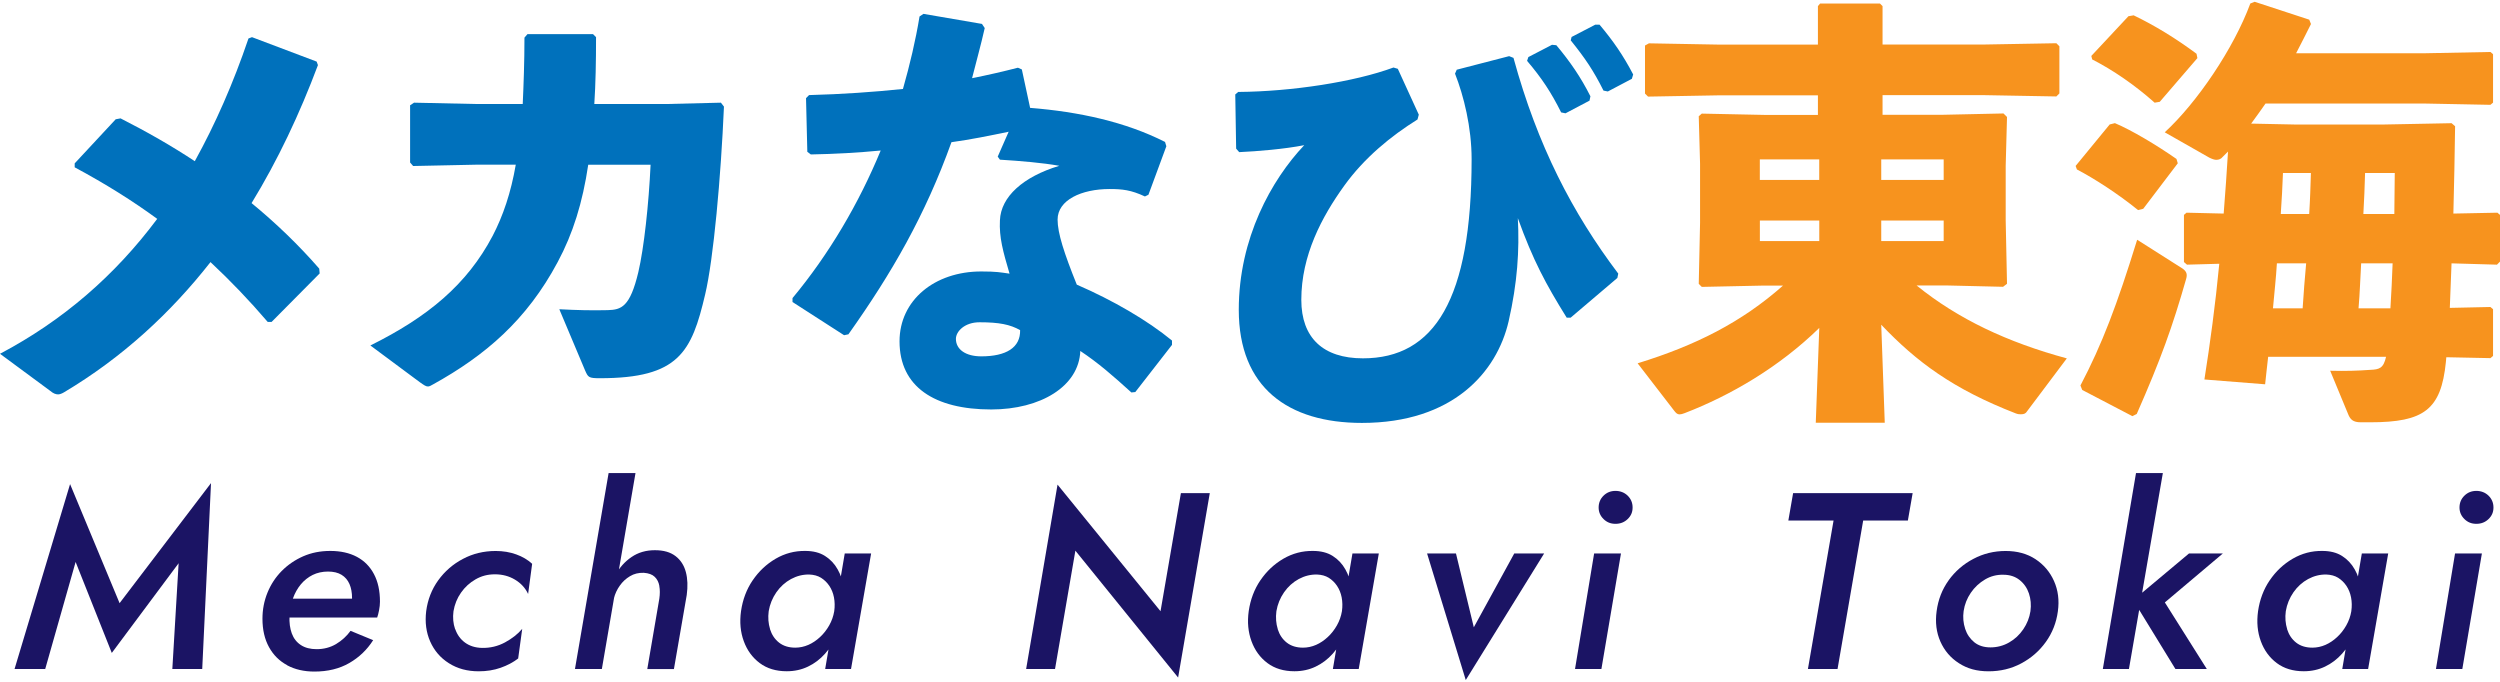 <svg width="198" height="54" viewBox="0 0 198 54" fill="none" xmlns="http://www.w3.org/2000/svg">
<path d="M9.55 9.376C11.66 10.449 13.595 11.556 15.428 12.766C17.052 9.827 18.47 6.611 19.68 3.046L19.958 2.943L25.077 4.878L25.181 5.156C23.73 9.028 21.997 12.696 19.925 16.086C21.86 17.678 23.659 19.407 25.284 21.276L25.317 21.657L21.512 25.495H21.201C19.751 23.8 18.263 22.246 16.671 20.758C13.525 24.77 9.72 28.297 5.086 31.062C4.912 31.166 4.742 31.236 4.601 31.236C4.427 31.236 4.22 31.166 3.979 30.958L0 28.02C4.978 25.392 9.094 21.831 12.451 17.334C10.516 15.916 8.369 14.569 5.915 13.251V12.94L9.164 9.446L9.546 9.376H9.55Z" fill="#0071BC"/>
<path d="M46.589 13.04C46.142 16.049 45.379 18.503 44.169 20.754C41.715 25.355 38.428 28.156 34.312 30.436C34.138 30.54 34.001 30.61 33.898 30.61C33.724 30.61 33.587 30.507 33.243 30.266L29.334 27.361C33.864 25.114 36.977 22.552 39.017 18.681C39.846 17.089 40.467 15.257 40.849 13.044H37.665L32.72 13.148L32.48 12.87V8.339L32.791 8.132L37.632 8.236H41.4C41.47 6.681 41.537 4.949 41.537 2.98L41.777 2.702H46.967L47.207 2.943C47.207 4.878 47.174 6.644 47.07 8.236H52.844L57.097 8.132L57.337 8.443C57.097 14.01 56.508 20.546 55.849 23.315C54.776 27.879 53.773 29.955 47.514 29.955C46.614 29.955 46.581 29.885 46.337 29.334L44.297 24.492C45.644 24.563 46.892 24.596 48.136 24.563C49.209 24.53 49.897 24.322 50.556 21.553C51.004 19.651 51.385 16.124 51.526 13.048H46.581L46.589 13.04Z" fill="#0071BC"/>
<path d="M77.992 2.217C77.681 3.602 77.299 4.949 76.988 6.192C78.199 5.952 79.409 5.674 80.619 5.363L80.93 5.5L81.585 8.543C85.461 8.853 89.125 9.649 92.271 11.241L92.374 11.585L90.957 15.423L90.679 15.56C89.573 15.042 88.88 14.971 87.877 14.971C85.664 14.971 83.761 15.838 83.761 17.392C83.761 18.466 84.279 20.053 85.282 22.544C88.155 23.788 90.886 25.379 92.822 26.971V27.315L89.916 31.05L89.606 31.083C88.118 29.736 87.011 28.766 85.56 27.796C85.457 30.598 82.414 32.43 78.505 32.43C74.008 32.43 71.243 30.631 71.243 27.033C71.243 23.784 74.012 21.5 77.71 21.5C78.92 21.5 79.231 21.57 79.956 21.674C79.438 19.912 79.127 18.805 79.194 17.454C79.264 15.585 81.026 13.997 83.898 13.131C82.551 12.891 80.856 12.75 79.194 12.646L79.019 12.406L79.886 10.433C78.398 10.743 76.876 11.054 75.355 11.262C73.279 17.036 70.651 21.603 67.194 26.478L66.85 26.548L62.767 23.92V23.609C65.673 20.115 68.023 16.103 69.751 11.921C67.952 12.095 66.12 12.198 64.218 12.232L63.94 12.024L63.837 7.772L64.077 7.531C66.705 7.461 69.159 7.291 71.513 7.046C72.064 5.111 72.516 3.208 72.827 1.305L73.138 1.098L77.772 1.894L77.979 2.205L77.992 2.217ZM77.577 25.524C76.4 25.524 75.708 26.25 75.708 26.838C75.708 27.667 76.47 28.223 77.714 28.223C79.687 28.223 80.827 27.531 80.793 26.146C79.998 25.698 79.131 25.524 77.577 25.524Z" fill="#0071BC"/>
<path d="M98.086 7.282C102.305 7.249 107.283 6.487 110.363 5.347L110.707 5.45L112.369 9.081L112.266 9.463C110.156 10.777 108.046 12.505 106.455 14.719C104.689 17.172 103.064 20.219 103.064 23.746C103.064 26.756 104.792 28.38 107.943 28.38C113.613 28.38 116.552 23.713 116.552 12.609C116.552 10.085 115.93 7.593 115.238 5.832L115.374 5.521L119.524 4.447L119.868 4.584C121.77 11.535 124.535 16.861 128.166 21.67L128.095 22.014L124.394 25.16H124.083C122.425 22.494 121.422 20.629 120.212 17.276C120.348 19.833 120.178 22.395 119.486 25.437C118.554 29.483 115.059 33.495 107.864 33.495C102.019 33.495 98.111 30.693 98.111 24.538C98.111 18.868 100.705 14.234 103.296 11.498C101.704 11.809 99.595 11.983 98.144 12.049L97.903 11.771L97.833 7.481L98.073 7.274L98.086 7.282ZM121.049 4.518L122.918 3.548L123.262 3.581C124.336 4.862 125.198 6.105 125.961 7.627L125.89 7.971L123.988 8.974L123.644 8.903C122.848 7.312 122.122 6.205 120.945 4.82L121.049 4.51V4.518ZM124.473 2.926L126.342 1.956H126.686C127.76 3.237 128.555 4.377 129.347 5.898L129.243 6.242L127.341 7.245L126.997 7.175C126.201 5.583 125.546 4.617 124.402 3.196L124.473 2.918V2.926Z" fill="#0071BC"/>
<path d="M149.272 33.479H143.809L144.087 25.972C140.903 29.085 137.032 31.331 133.434 32.716C133.26 32.786 133.123 32.819 133.02 32.819C132.846 32.819 132.742 32.716 132.605 32.542L129.7 28.774C134.301 27.357 137.932 25.524 141.214 22.619H139.623L134.781 22.722L134.541 22.482L134.645 17.641V12.973L134.541 9.206L134.781 8.998L139.797 9.102H143.979V7.548H136.265L130.525 7.651L130.284 7.411V3.606L130.595 3.432L136.265 3.535H143.979V0.485L144.153 0.278H148.891L149.098 0.485V3.527H157.123L162.863 3.424L163.104 3.664V7.399L162.863 7.639L157.123 7.535H149.098V9.09H153.906L158.677 8.986L158.955 9.264L158.851 13.135V17.458L158.955 22.474L158.644 22.714L154.25 22.61H151.796C155.083 25.272 158.988 27.108 163.692 28.384L160.546 32.571C160.443 32.745 160.306 32.811 160.061 32.811C159.958 32.811 159.821 32.811 159.647 32.741C154.669 30.805 151.796 28.662 148.994 25.719L149.272 33.466V33.479ZM144.083 12.625H139.378V14.25H144.083V12.625ZM139.382 17.467V19.091H144.087V17.467H139.382ZM153.939 14.25V12.625H148.994V14.25H153.939ZM148.994 19.091H153.939V17.467H148.994V19.091Z" fill="#F7931E"/>
<path d="M169.748 16.534L169.334 16.638C167.709 15.324 165.877 14.146 164.492 13.421L164.389 13.143L167.087 9.857L167.502 9.753C168.815 10.304 170.788 11.481 172.376 12.588L172.48 12.932L169.748 16.53V16.534ZM164.766 30.54C166.494 27.253 167.671 24.14 169.263 18.988L172.861 21.272C173.205 21.512 173.242 21.757 173.139 22.101C172.065 25.868 171.132 28.463 169.23 32.786L168.886 32.96L164.911 30.884L164.774 30.54H164.766ZM171.062 8.062L170.648 8.132C169.056 6.715 167.327 5.537 165.703 4.708L165.632 4.431L168.571 1.285L168.985 1.214C170.643 2.01 172.339 3.046 173.964 4.257L174.034 4.601L171.058 8.058L171.062 8.062ZM197.793 16.845L198 17.019V20.72L197.76 20.961L194.162 20.857C194.129 22.034 194.058 23.207 194.025 24.384L197.242 24.314L197.449 24.488V28.19L197.242 28.364L193.747 28.293L193.714 28.675C193.333 32.442 191.986 33.445 187.729 33.445H186.97C186.382 33.445 186.141 33.238 185.967 32.786L184.55 29.363C185.793 29.396 186.73 29.363 187.733 29.292C188.425 29.259 188.769 29.189 188.977 28.256H179.638C179.567 28.981 179.464 29.707 179.398 30.436L174.589 30.055C175.037 27.22 175.456 24.14 175.767 20.89L173.209 20.961L172.969 20.754V17.019L173.176 16.845L176.115 16.915C176.252 15.29 176.355 13.628 176.459 12.004L176.044 12.418C175.907 12.592 175.733 12.659 175.526 12.659C175.389 12.659 175.182 12.588 174.975 12.484L171.448 10.478C174.005 8.128 176.911 3.838 178.225 0.278L178.569 0.141L182.892 1.558L183.029 1.902C182.647 2.661 182.27 3.424 181.851 4.219H191.986L197.242 4.116L197.449 4.29V8.128L197.242 8.302L191.986 8.199H179.431C179.049 8.754 178.668 9.272 178.291 9.79L181.715 9.861H188.84L194.166 9.757L194.444 9.997C194.411 12.211 194.373 14.561 194.307 16.915L197.801 16.845H197.793ZM182.369 24.418C182.44 23.241 182.544 22.03 182.647 20.857H180.33C180.26 22.034 180.123 23.245 180.019 24.418H182.369ZM182.888 16.948C182.958 15.875 182.991 14.768 183.024 13.699H180.811C180.778 14.772 180.707 15.842 180.637 16.948H182.883H182.888ZM189.321 24.418C189.391 23.241 189.457 22.03 189.495 20.857H187.004C186.933 22.034 186.9 23.245 186.796 24.418H189.321ZM189.631 16.948C189.631 15.875 189.665 14.806 189.665 13.699H187.314C187.281 14.772 187.244 15.879 187.178 16.948H189.631Z" fill="#F7931E"/>
<path d="M3.577 52.985H1.152L5.55 38.341L9.471 47.77L16.712 38.262L16.016 52.985H13.649L14.147 44.608L8.854 51.712L5.989 44.508L3.581 52.985H3.577Z" fill="#1B1464"/>
<path d="M22.748 52.686C22.13 52.355 21.649 51.878 21.305 51.252C20.961 50.63 20.787 49.88 20.787 49.005C20.787 48.276 20.92 47.588 21.185 46.937C21.45 46.286 21.823 45.719 22.308 45.225C22.793 44.736 23.361 44.347 24.008 44.061C24.659 43.775 25.371 43.634 26.155 43.634C26.976 43.634 27.68 43.791 28.265 44.102C28.849 44.413 29.301 44.869 29.616 45.466C29.935 46.063 30.093 46.792 30.093 47.654C30.093 47.866 30.068 48.094 30.022 48.33C29.977 48.566 29.927 48.761 29.873 48.906H21.973V47.414H28.281L27.626 48.33C27.693 48.185 27.751 48.027 27.805 47.861C27.858 47.696 27.883 47.534 27.883 47.372C27.883 46.937 27.813 46.56 27.676 46.249C27.539 45.938 27.328 45.694 27.05 45.524C26.772 45.354 26.412 45.267 25.977 45.267C25.541 45.267 25.123 45.358 24.762 45.536C24.406 45.714 24.091 45.963 23.825 46.282C23.56 46.602 23.353 46.97 23.2 47.397C23.046 47.82 22.959 48.284 22.93 48.79C22.905 49.308 22.963 49.764 23.108 50.162C23.253 50.56 23.494 50.867 23.825 51.086C24.157 51.306 24.576 51.414 25.077 51.414C25.649 51.414 26.163 51.277 26.619 51.008C27.075 50.734 27.456 50.386 27.763 49.963L29.554 50.701C29.077 51.455 28.447 52.06 27.664 52.512C26.88 52.964 25.96 53.188 24.899 53.188C24.078 53.188 23.357 53.022 22.739 52.69L22.748 52.686Z" fill="#1B1464"/>
<path d="M36.057 49.83C36.211 50.274 36.468 50.63 36.832 50.896C37.197 51.161 37.645 51.302 38.175 51.314C38.826 51.327 39.431 51.182 39.995 50.879C40.559 50.572 41.014 50.216 41.359 49.806L41.039 52.151C40.642 52.458 40.177 52.703 39.647 52.889C39.116 53.076 38.54 53.167 37.914 53.167C37.011 53.167 36.227 52.956 35.556 52.529C34.884 52.106 34.391 51.53 34.072 50.809C33.753 50.087 33.649 49.287 33.753 48.409C33.873 47.493 34.192 46.676 34.706 45.963C35.22 45.25 35.875 44.678 36.666 44.264C37.454 43.845 38.32 43.638 39.261 43.638C39.846 43.638 40.385 43.729 40.882 43.907C41.379 44.086 41.802 44.334 42.146 44.653L41.827 47.041C41.603 46.564 41.255 46.187 40.782 45.905C40.31 45.623 39.783 45.486 39.199 45.486C38.615 45.486 38.13 45.619 37.665 45.884C37.201 46.15 36.816 46.502 36.513 46.937C36.206 47.372 36.007 47.866 35.916 48.409C35.85 48.914 35.891 49.387 36.045 49.83H36.057Z" fill="#1B1464"/>
<path d="M47.667 52.985H45.537L48.202 37.466H50.332L47.667 52.985ZM52.222 46.411C52.169 46.112 52.048 45.872 51.853 45.685C51.663 45.499 51.373 45.395 50.987 45.366C50.577 45.354 50.212 45.441 49.893 45.636C49.574 45.826 49.304 46.075 49.089 46.382C48.869 46.688 48.712 47.024 48.62 47.397H48.082C48.214 46.722 48.438 46.096 48.757 45.516C49.076 44.939 49.495 44.471 50.022 44.114C50.544 43.758 51.157 43.576 51.862 43.576C52.566 43.576 53.097 43.733 53.503 44.044C53.909 44.355 54.179 44.778 54.32 45.308C54.461 45.839 54.481 46.444 54.39 47.12L53.375 52.989H51.265L52.218 47.418C52.272 47.045 52.272 46.713 52.218 46.415L52.222 46.411Z" fill="#1B1464"/>
<path d="M59.613 45.963C60.098 45.246 60.703 44.678 61.432 44.251C62.162 43.828 62.945 43.621 63.779 43.634C64.4 43.634 64.923 43.766 65.341 44.032C65.76 44.297 66.096 44.653 66.344 45.097C66.597 45.54 66.759 46.05 66.833 46.618C66.908 47.186 66.904 47.787 66.825 48.409C66.746 49.059 66.576 49.673 66.319 50.249C66.062 50.825 65.735 51.335 65.345 51.77C64.956 52.21 64.504 52.55 63.994 52.794C63.484 53.039 62.925 53.163 62.311 53.163C61.462 53.163 60.749 52.947 60.172 52.516C59.596 52.085 59.173 51.509 58.908 50.784C58.643 50.062 58.568 49.267 58.689 48.404C58.821 47.489 59.128 46.672 59.613 45.959V45.963ZM60.985 49.83C61.126 50.274 61.362 50.63 61.702 50.896C62.042 51.161 62.469 51.294 62.987 51.294C63.343 51.294 63.691 51.219 64.023 51.074C64.355 50.929 64.661 50.721 64.947 50.456C65.233 50.191 65.474 49.884 65.673 49.532C65.872 49.18 66.004 48.807 66.071 48.409C66.125 48.023 66.116 47.658 66.05 47.314C65.984 46.97 65.859 46.664 65.681 46.398C65.503 46.133 65.283 45.922 65.026 45.76C64.769 45.602 64.458 45.516 64.102 45.503C63.596 45.491 63.115 45.611 62.651 45.859C62.187 46.112 61.797 46.465 61.486 46.912C61.175 47.364 60.972 47.861 60.881 48.404C60.815 48.91 60.852 49.383 60.989 49.826L60.985 49.83ZM68.993 43.833L67.401 52.985H65.354L66.904 43.833H68.993Z" fill="#1B1464"/>
<path d="M95.815 39.058L93.307 53.66L85.17 43.613L83.558 52.985H81.27L83.757 38.382L91.914 48.409L93.527 39.058H95.815Z" fill="#1B1464"/>
<path d="M99.823 45.963C100.308 45.246 100.913 44.678 101.642 44.251C102.372 43.828 103.155 43.621 103.989 43.634C104.61 43.634 105.133 43.766 105.551 44.032C105.97 44.297 106.306 44.653 106.554 45.097C106.807 45.54 106.969 46.05 107.043 46.618C107.118 47.186 107.114 47.787 107.035 48.409C106.956 49.059 106.786 49.673 106.529 50.249C106.272 50.825 105.945 51.335 105.555 51.77C105.166 52.21 104.714 52.55 104.204 52.794C103.694 53.039 103.135 53.163 102.521 53.163C101.671 53.163 100.959 52.947 100.382 52.516C99.806 52.085 99.383 51.509 99.118 50.784C98.853 50.062 98.778 49.267 98.898 48.404C99.031 47.489 99.338 46.672 99.823 45.959V45.963ZM101.195 49.83C101.336 50.274 101.572 50.63 101.912 50.896C102.252 51.161 102.679 51.294 103.197 51.294C103.553 51.294 103.901 51.219 104.233 51.074C104.565 50.929 104.871 50.721 105.157 50.456C105.443 50.191 105.684 49.884 105.883 49.532C106.082 49.18 106.214 48.807 106.281 48.409C106.335 48.023 106.326 47.658 106.26 47.314C106.194 46.97 106.069 46.664 105.891 46.398C105.713 46.133 105.493 45.922 105.236 45.76C104.979 45.602 104.668 45.516 104.312 45.503C103.806 45.491 103.325 45.611 102.861 45.859C102.397 46.112 102.007 46.465 101.696 46.912C101.385 47.364 101.182 47.861 101.091 48.404C101.025 48.91 101.062 49.383 101.199 49.826L101.195 49.83ZM109.203 43.833L107.611 52.985H105.564L107.114 43.833H109.203Z" fill="#1B1464"/>
<path d="M115.312 43.833L116.726 49.681L119.93 43.833H122.297L116.088 53.859L113.024 43.833H115.312Z" fill="#1B1464"/>
<path d="M128.381 43.833L126.831 52.985H124.742L126.255 43.833H128.386H128.381ZM127.001 39.257C127.258 39.004 127.573 38.879 127.946 38.879C128.319 38.879 128.651 39.004 128.912 39.257C129.169 39.51 129.302 39.82 129.302 40.193C129.302 40.566 129.173 40.857 128.912 41.109C128.651 41.362 128.332 41.487 127.946 41.487C127.561 41.487 127.258 41.362 127.001 41.109C126.744 40.857 126.612 40.554 126.612 40.193C126.612 39.833 126.74 39.51 127.001 39.257Z" fill="#1B1464"/>
<path d="M142.01 39.058H151.481L151.104 41.225H147.564L145.533 52.985H143.187L145.218 41.225H141.637L142.014 39.058H142.01Z" fill="#1B1464"/>
<path d="M154.329 45.963C154.847 45.246 155.498 44.678 156.29 44.264C157.077 43.845 157.931 43.638 158.847 43.638C159.763 43.638 160.547 43.853 161.206 44.284C161.86 44.715 162.354 45.292 162.677 46.017C163 46.742 163.104 47.538 162.984 48.413C162.864 49.316 162.544 50.125 162.03 50.842C161.516 51.559 160.862 52.127 160.082 52.541C159.299 52.96 158.437 53.167 157.496 53.167C156.555 53.167 155.813 52.956 155.15 52.529C154.487 52.106 153.997 51.53 153.678 50.809C153.359 50.087 153.26 49.287 153.38 48.409C153.5 47.493 153.819 46.676 154.333 45.963H154.329ZM155.639 49.801C155.784 50.241 156.029 50.593 156.364 50.867C156.704 51.14 157.131 51.273 157.649 51.273C158.167 51.273 158.669 51.144 159.121 50.883C159.572 50.626 159.945 50.278 160.244 49.839C160.542 49.399 160.733 48.923 160.812 48.404C160.878 47.903 160.837 47.435 160.692 47.004C160.547 46.572 160.302 46.216 159.954 45.938C159.606 45.661 159.179 45.52 158.661 45.52C158.142 45.507 157.657 45.632 157.21 45.897C156.762 46.162 156.385 46.514 156.087 46.95C155.788 47.389 155.597 47.87 155.519 48.4C155.452 48.889 155.494 49.354 155.639 49.793V49.801Z" fill="#1B1464"/>
<path d="M171.298 37.466L168.612 52.985H166.544L169.172 37.466H171.302H171.298ZM176.052 43.833L171.456 47.712L174.78 52.985H172.293L168.952 47.534L173.371 43.833H176.057H176.052Z" fill="#1B1464"/>
<path d="M179.762 45.963C180.247 45.246 180.852 44.678 181.582 44.251C182.311 43.828 183.095 43.621 183.928 43.634C184.55 43.634 185.072 43.766 185.491 44.032C185.909 44.297 186.245 44.653 186.494 45.097C186.747 45.54 186.908 46.05 186.983 46.618C187.057 47.186 187.053 47.787 186.974 48.409C186.896 49.059 186.726 49.673 186.469 50.249C186.212 50.825 185.884 51.335 185.495 51.77C185.105 52.21 184.653 52.55 184.144 52.794C183.634 53.039 183.074 53.163 182.461 53.163C181.611 53.163 180.898 52.947 180.322 52.516C179.746 52.085 179.323 51.509 179.058 50.784C178.792 50.062 178.718 49.267 178.838 48.404C178.971 47.489 179.277 46.672 179.762 45.959V45.963ZM181.138 49.83C181.279 50.274 181.516 50.63 181.855 50.896C182.195 51.161 182.622 51.294 183.14 51.294C183.497 51.294 183.845 51.219 184.177 51.074C184.508 50.929 184.815 50.721 185.101 50.456C185.387 50.191 185.627 49.884 185.826 49.532C186.025 49.18 186.158 48.807 186.224 48.409C186.278 48.023 186.27 47.658 186.204 47.314C186.137 46.97 186.013 46.664 185.835 46.398C185.656 46.133 185.437 45.922 185.18 45.76C184.923 45.602 184.612 45.516 184.255 45.503C183.75 45.491 183.269 45.611 182.805 45.859C182.34 46.112 181.951 46.465 181.64 46.912C181.329 47.364 181.126 47.861 181.035 48.404C180.968 48.91 181.006 49.383 181.143 49.826L181.138 49.83ZM189.146 43.833L187.555 52.985H185.507L187.057 43.833H189.146Z" fill="#1B1464"/>
<path d="M196.566 43.833L195.016 52.985H192.927L194.44 43.833H196.57H196.566ZM195.182 39.257C195.439 39.004 195.754 38.879 196.127 38.879C196.5 38.879 196.831 39.004 197.092 39.257C197.349 39.51 197.482 39.82 197.482 40.193C197.482 40.566 197.354 40.857 197.092 41.109C196.831 41.362 196.512 41.487 196.127 41.487C195.741 41.487 195.439 41.362 195.182 41.109C194.925 40.857 194.792 40.554 194.792 40.193C194.792 39.833 194.92 39.51 195.182 39.257Z" fill="#1B1464"/>
</svg>
